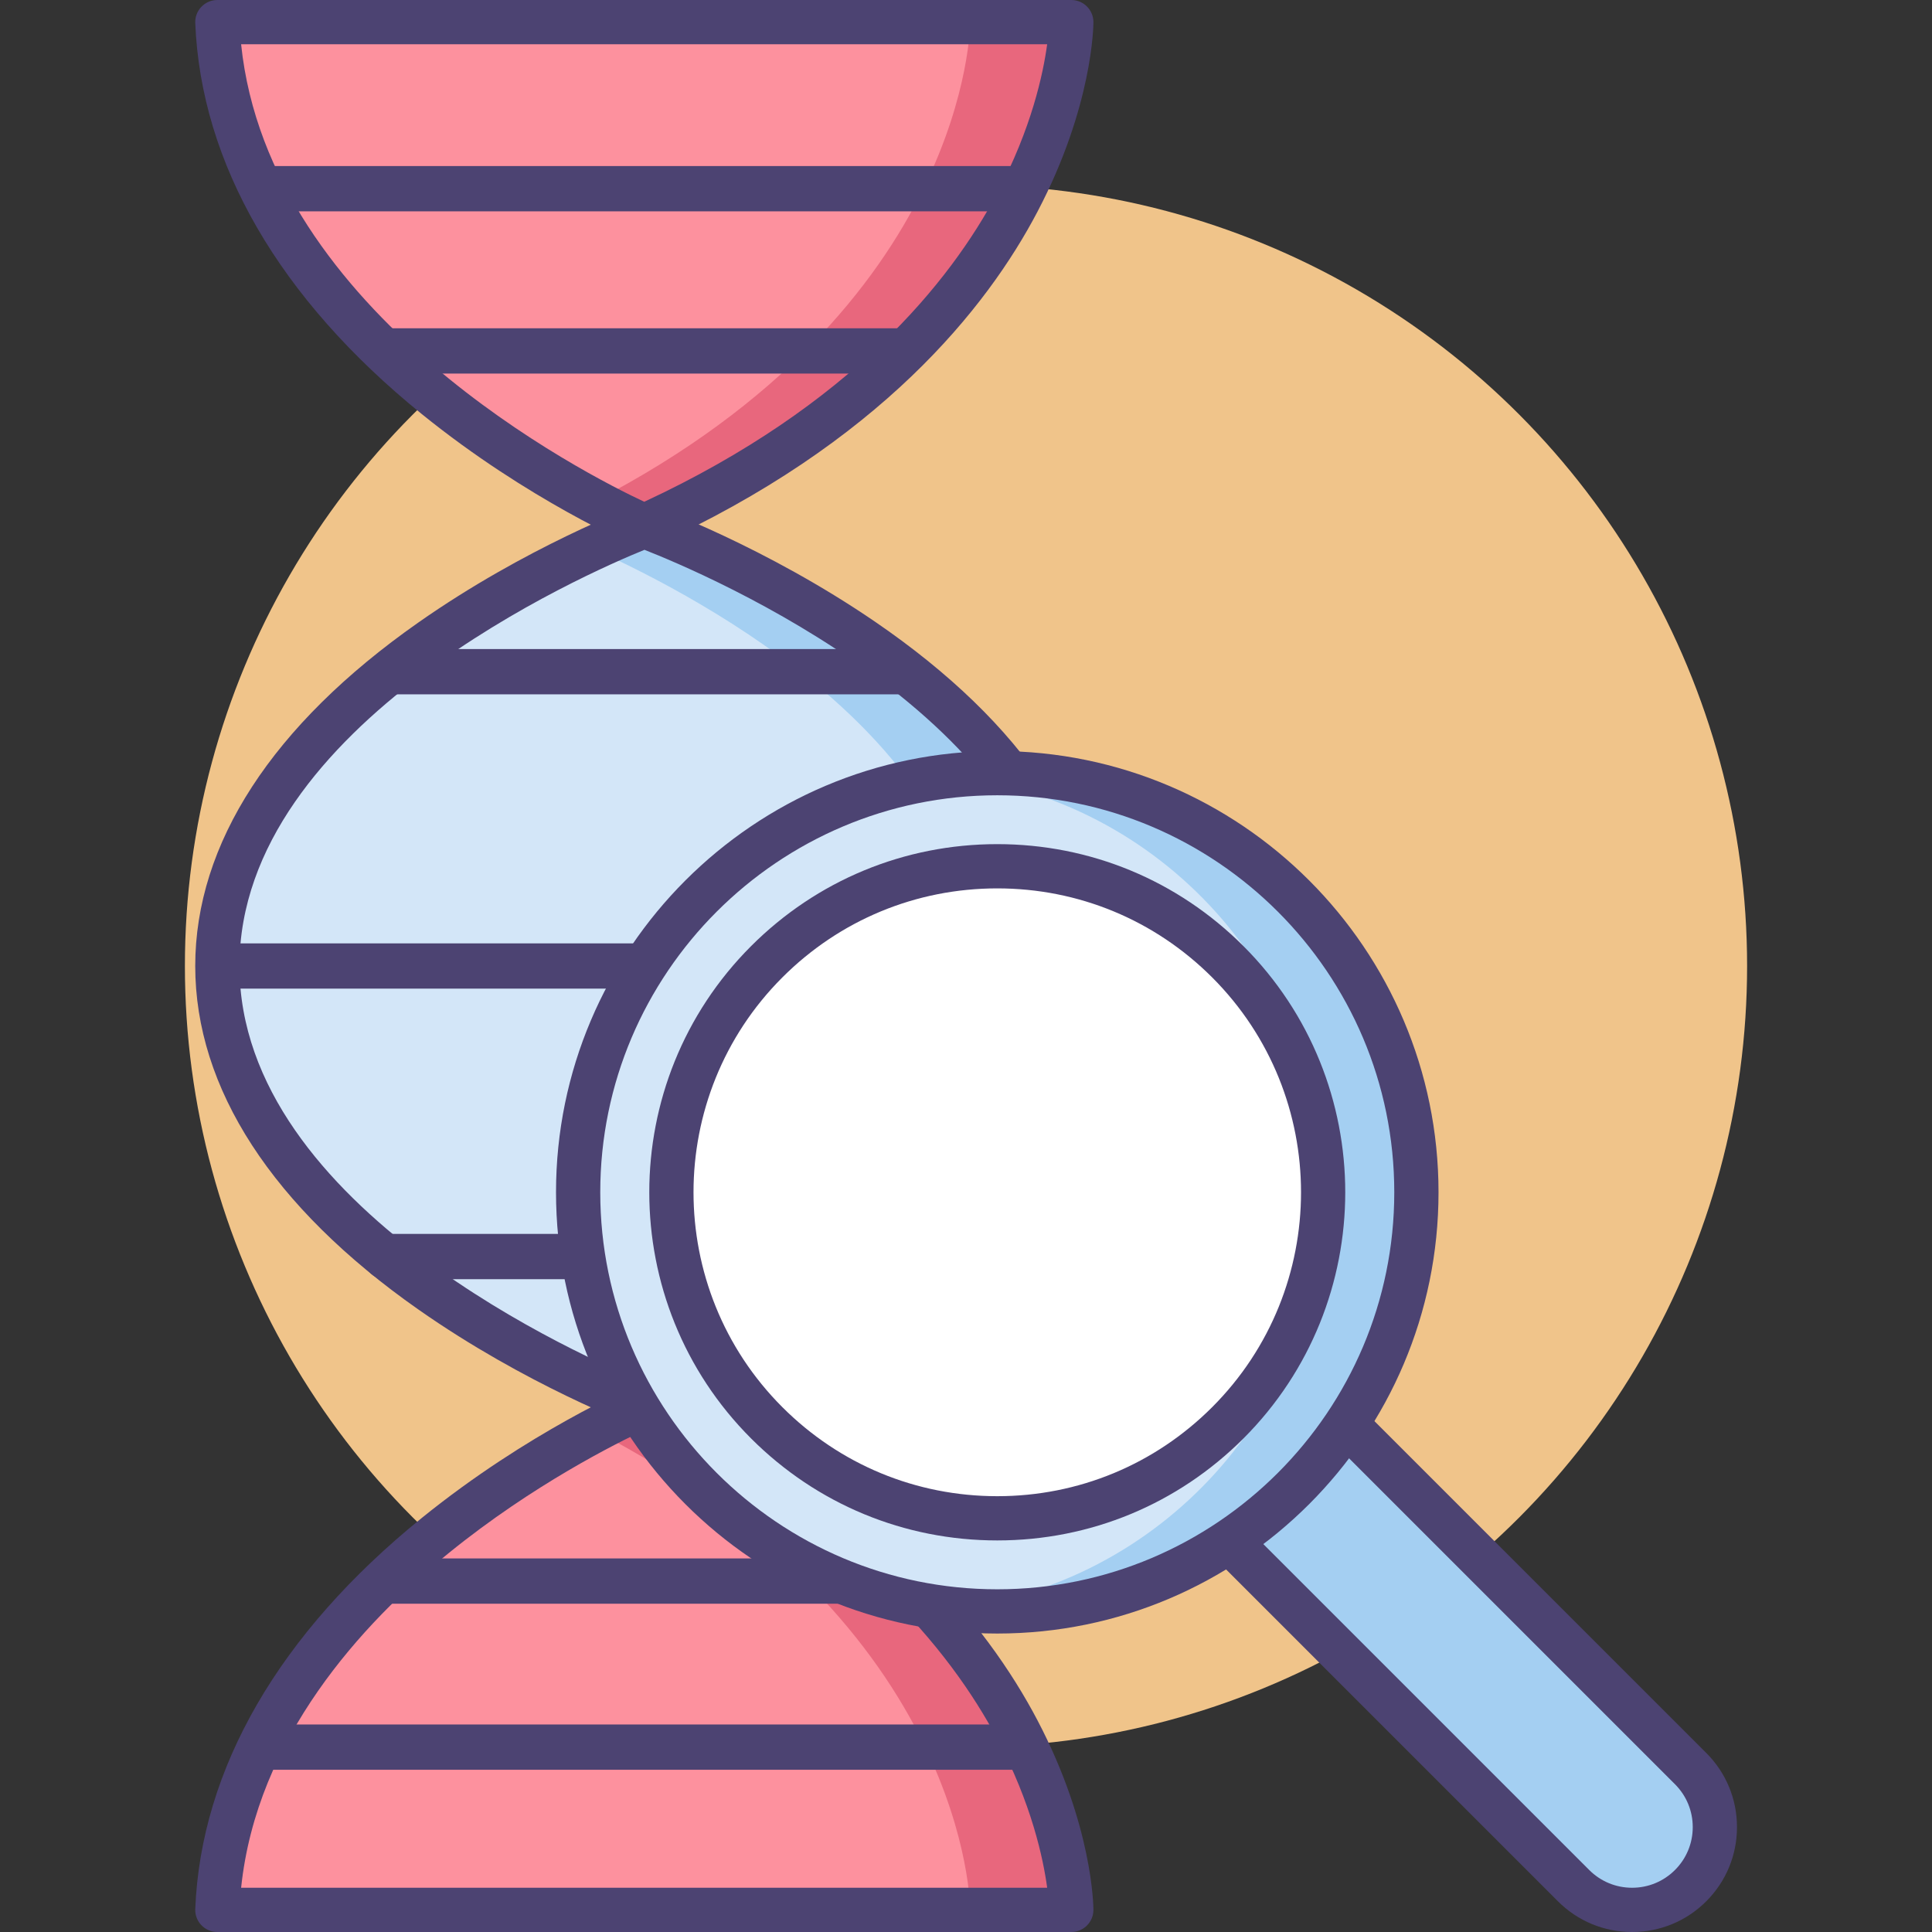 <?xml version="1.0" encoding="utf-8"?>
<!-- Generator: Adobe Illustrator 18.0.0, SVG Export Plug-In . SVG Version: 6.00 Build 0)  -->
<!DOCTYPE svg PUBLIC "-//W3C//DTD SVG 1.1//EN" "http://www.w3.org/Graphics/SVG/1.1/DTD/svg11.dtd">
<svg version="1.1" id="Icon_Set" xmlns="http://www.w3.org/2000/svg" xmlns:xlink="http://www.w3.org/1999/xlink" x="0px" y="0px"
	 viewBox="0 0 512 512" style="enable-background:new 0 0 512 512;" xml:space="preserve">
<rect x="0" y="0" width="512" height="512" fill="#333333" stroke="none"/>
<style type="text/css">
	.st0{fill:#4C4372;}
	.st1{fill:#F0C48A;}
	.st2{fill:#7BABF1;}
	.st3{fill:#FD919E;}
	.st4{fill:#A4CFF2;}
	.st5{fill:#D3E6F8;}
	.st6{fill:#FFFFFF;}
	.st7{fill:#E8677D;}
</style>
<g>
	<g>
		<g>
			<g>
				<circle class="st1" cx="256" cy="256" r="207"/>
			</g>
		</g>
	</g>
	<g>
		<g>
			<g>
				<g>
					<path class="st3" d="M57.601,5.863h226.302c0,0,0,82.13-113.151,133.558C170.753,139.421,61.134,92.688,57.601,5.863z"/>
				</g>
			</g>
		</g>
		<g>
			<g>
				<g>
					<path class="st3" d="M57.601,506.137h226.302c0,0,0-82.13-113.151-133.558C170.753,372.579,61.134,419.312,57.601,506.137z"/>
				</g>
			</g>
		</g>
		<g>
			<g>
				<g>
					<path class="st5" d="M170.753,139.421c0,0-113.151,42.186-113.151,116.579c0,74.393,113.151,116.58,113.151,116.58
						S286.394,330.983,286.394,256C286.394,181.016,170.753,139.421,170.753,139.421z"/>
				</g>
			</g>
		</g>
		<g>
			<path class="st7" d="M170.753,372.511c0,0-5.179,2.175-13.316,6.519C257.085,430.579,257.103,506,257.103,506h26.8
				C283.903,506,283.903,423.939,170.753,372.511z"/>
		</g>
		<g>
			<path class="st7" d="M257.103,6c0,0-0.018,75.386-99.667,126.936c8.137,4.344,13.316,6.587,13.316,6.587
				C283.903,88.096,283.903,6,283.903,6H257.103z"/>
		</g>
		<g>
			<path class="st4" d="M170.753,139.42c0,0-5.383,2.008-13.798,5.916C187.869,159.272,258.349,197.461,258.349,256
				s-70.48,96.728-101.394,110.663c8.415,3.909,13.798,5.916,13.798,5.916S286.394,330.983,286.394,256
				C286.394,181.016,170.753,139.42,170.753,139.42z"/>
		</g>
		<g>
			<g>
				<g>
					<path class="st0" d="M283.903,512H57.602c-1.596,0-3.124-0.651-4.229-1.802c-1.105-1.152-1.694-2.704-1.629-4.299
						c1.515-37.235,22.287-73.079,60.07-103.657c28.158-22.789,55.49-34.565,56.64-35.055c1.513-0.645,3.228-0.624,4.725,0.056
						c59.964,27.254,88.442,63.266,101.773,88.678c14.646,27.919,14.815,49.32,14.815,50.217
						C289.766,509.375,287.141,512,283.903,512z M63.901,500.275h213.612c-1.042-7.717-4.131-22.323-13.287-39.556
						c-12.352-23.249-38.576-56.14-93.492-81.696c-7.105,3.313-29.44,14.399-51.764,32.512
						C95.779,430.35,68.022,460.698,63.901,500.275z"/>
				</g>
			</g>
		</g>
		<g>
			<g>
				<g>
					<path class="st0" d="M170.752,145.283c-0.782,0-1.564-0.156-2.299-0.469c-1.15-0.491-28.481-12.266-56.64-35.055
						C74.031,79.18,53.259,43.336,51.744,6.101c-0.065-1.595,0.523-3.147,1.629-4.299C54.478,0.651,56.005,0,57.602,0h226.302
						c3.238,0,5.863,2.625,5.863,5.863c0,0.897-0.168,22.298-14.815,50.217c-13.331,25.412-41.809,61.424-101.773,88.678
						C172.408,145.107,171.58,145.283,170.752,145.283z M63.898,11.725c7.411,71.642,91.695,114.168,106.837,121.25
						c54.917-25.555,81.138-58.446,93.489-81.694c9.156-17.233,12.246-31.839,13.287-39.556H63.898z"/>
				</g>
			</g>
		</g>
		<g>
			<g>
				<g>
					<path class="st0" d="M170.752,378.442c-0.694,0-1.388-0.123-2.048-0.369c-1.184-0.441-29.32-11.04-57.894-31.086
						C72.165,319.875,51.739,288.412,51.739,256s20.426-63.874,59.071-90.987c28.574-20.047,56.71-30.645,57.894-31.086
						c1.299-0.485,2.728-0.492,4.032-0.023c1.21,0.435,29.952,10.883,59.146,30.848c39.497,27.012,60.374,58.565,60.374,91.248
						s-20.877,64.236-60.374,91.248c-29.194,19.966-57.937,30.414-59.146,30.849C172.095,378.327,171.424,378.442,170.752,378.442z
						 M170.79,145.708C155.883,151.752,63.464,191.842,63.464,256c0,64.154,92.408,104.243,107.325,110.292
						c15.135-5.927,109.742-45.592,109.742-110.292C280.532,191.301,185.925,151.635,170.79,145.708z"/>
				</g>
			</g>
		</g>
		<g>
			<g>
				<path class="st0" d="M269.183,56H69.855c-3.238,0-5.863-2.762-5.863-6s2.625-6,5.863-6h199.328c3.238,0,5.863,2.762,5.863,6
					S272.421,56,269.183,56z"/>
			</g>
		</g>
		<g>
			<g>
				<path class="st0" d="M269.183,469H69.901c-3.238,0-5.863-2.762-5.863-6s2.625-6,5.863-6h199.283c3.238,0,5.863,2.762,5.863,6
					S272.421,469,269.183,469z"/>
			</g>
		</g>
		<g>
			<g>
				<path class="st0" d="M237.916,99h-134.84c-3.238,0-5.863-2.762-5.863-6s2.625-6,5.863-6h134.84c3.238,0,5.863,2.762,5.863,6
					S241.154,99,237.916,99z"/>
			</g>
		</g>
		<g>
			<g>
				<path class="st0" d="M238.893,425H102.099c-3.238,0-5.863-2.762-5.863-6s2.625-6,5.863-6h136.794c3.238,0,5.863,2.762,5.863,6
					S242.131,425,238.893,425z"/>
			</g>
		</g>
		<g>
			<g>
				<path class="st0" d="M238.893,184h-134.84c-3.238,0-5.863-2.762-5.863-6s2.625-6,5.863-6h134.84c3.238,0,5.863,2.762,5.863,6
					S242.131,184,238.893,184z"/>
			</g>
		</g>
		<g>
			<g>
				<path class="st0" d="M238.893,339H102.099c-3.238,0-5.863-2.762-5.863-6s2.625-6,5.863-6h136.794c3.238,0,5.863,2.762,5.863,6
					S242.131,339,238.893,339z"/>
			</g>
		</g>
		<g>
			<g>
				<path class="st0" d="M284.817,262H59.153c-3.238,0-5.862-2.762-5.862-6s2.625-6,5.862-6h225.664c3.238,0,5.863,2.762,5.863,6
					S288.055,262,284.817,262z"/>
			</g>
		</g>
		<g>
			<g>
				<path class="st4" d="M448.032,499.713L448.032,499.713c-8.566,8.566-22.453,8.566-31.019,0L275.816,358.516l31.019-31.019
					l141.197,141.197C456.597,477.26,456.597,491.148,448.032,499.713z"/>
			</g>
		</g>
		<g>
			<g>
				<g>
					<path class="st0" d="M432.522,512c-7.425,0-14.405-2.891-19.655-8.141L271.67,362.662c-2.29-2.29-2.29-6.001,0-8.291
						l31.019-31.019c2.289-2.289,6.002-2.289,8.291,0l141.197,141.197c5.25,5.25,8.141,12.23,8.141,19.655
						c0,7.425-2.891,14.405-8.141,19.655S439.947,512,432.522,512z M284.107,358.516l137.052,137.051
						c3.035,3.036,7.071,4.707,11.364,4.707c4.293,0,8.328-1.671,11.364-4.707c3.036-3.035,4.707-7.071,4.707-11.363
						c0-4.293-1.671-8.329-4.707-11.364L306.834,335.789L284.107,358.516z"/>
				</g>
			</g>
		</g>
		<g>
			<g>
				<circle class="st5" cx="264.286" cy="315.968" r="111.074"/>
			</g>
		</g>
		<g>
			<g>
				<path class="st4" d="M264.286,204.894c-4.171,0-8.286,0.238-12.337,0.686c55.537,6.138,98.737,53.215,98.737,110.389
					s-43.2,104.25-98.737,110.389c4.052,0.448,8.166,0.686,12.337,0.686c61.345,0,111.074-49.73,111.074-111.074
					S325.631,204.894,264.286,204.894z"/>
			</g>
		</g>
		<g>
			<g>
				<g>
					<path class="st0" d="M264.286,432.905c-64.479,0-116.937-52.458-116.937-116.937c0-64.479,52.458-116.937,116.937-116.937
						c64.479,0,116.937,52.457,116.937,116.937C381.223,380.447,328.765,432.905,264.286,432.905z M264.286,210.756
						c-58.014,0-105.212,47.198-105.212,105.212c0,58.014,47.198,105.211,105.212,105.211c58.014,0,105.211-47.198,105.211-105.211
						C369.498,257.954,322.3,210.756,264.286,210.756z"/>
				</g>
			</g>
		</g>
		<g>
			<g>
				<circle class="st6" cx="264.286" cy="315.968" r="86.4"/>
			</g>
		</g>
		<g>
			<g>
				<g>
					<path class="st0" d="M264.286,408.23c-24.644,0-47.813-9.597-65.239-27.023c-35.973-35.973-35.973-94.506,0-130.479
						c17.426-17.426,40.595-27.023,65.239-27.023c24.644,0,47.813,9.597,65.239,27.023c35.973,35.973,35.973,94.506,0,130.479
						C312.099,398.634,288.93,408.23,264.286,408.23z M264.286,235.431c-21.512,0-41.737,8.377-56.948,23.589
						c-31.402,31.401-31.402,82.496,0,113.897c15.211,15.211,35.436,23.589,56.948,23.589c21.512,0,41.737-8.377,56.948-23.589
						c31.402-31.401,31.402-82.496,0-113.897C306.023,243.808,285.798,235.431,264.286,235.431z"/>
				</g>
			</g>
		</g>
	</g>
</g>
</svg>
